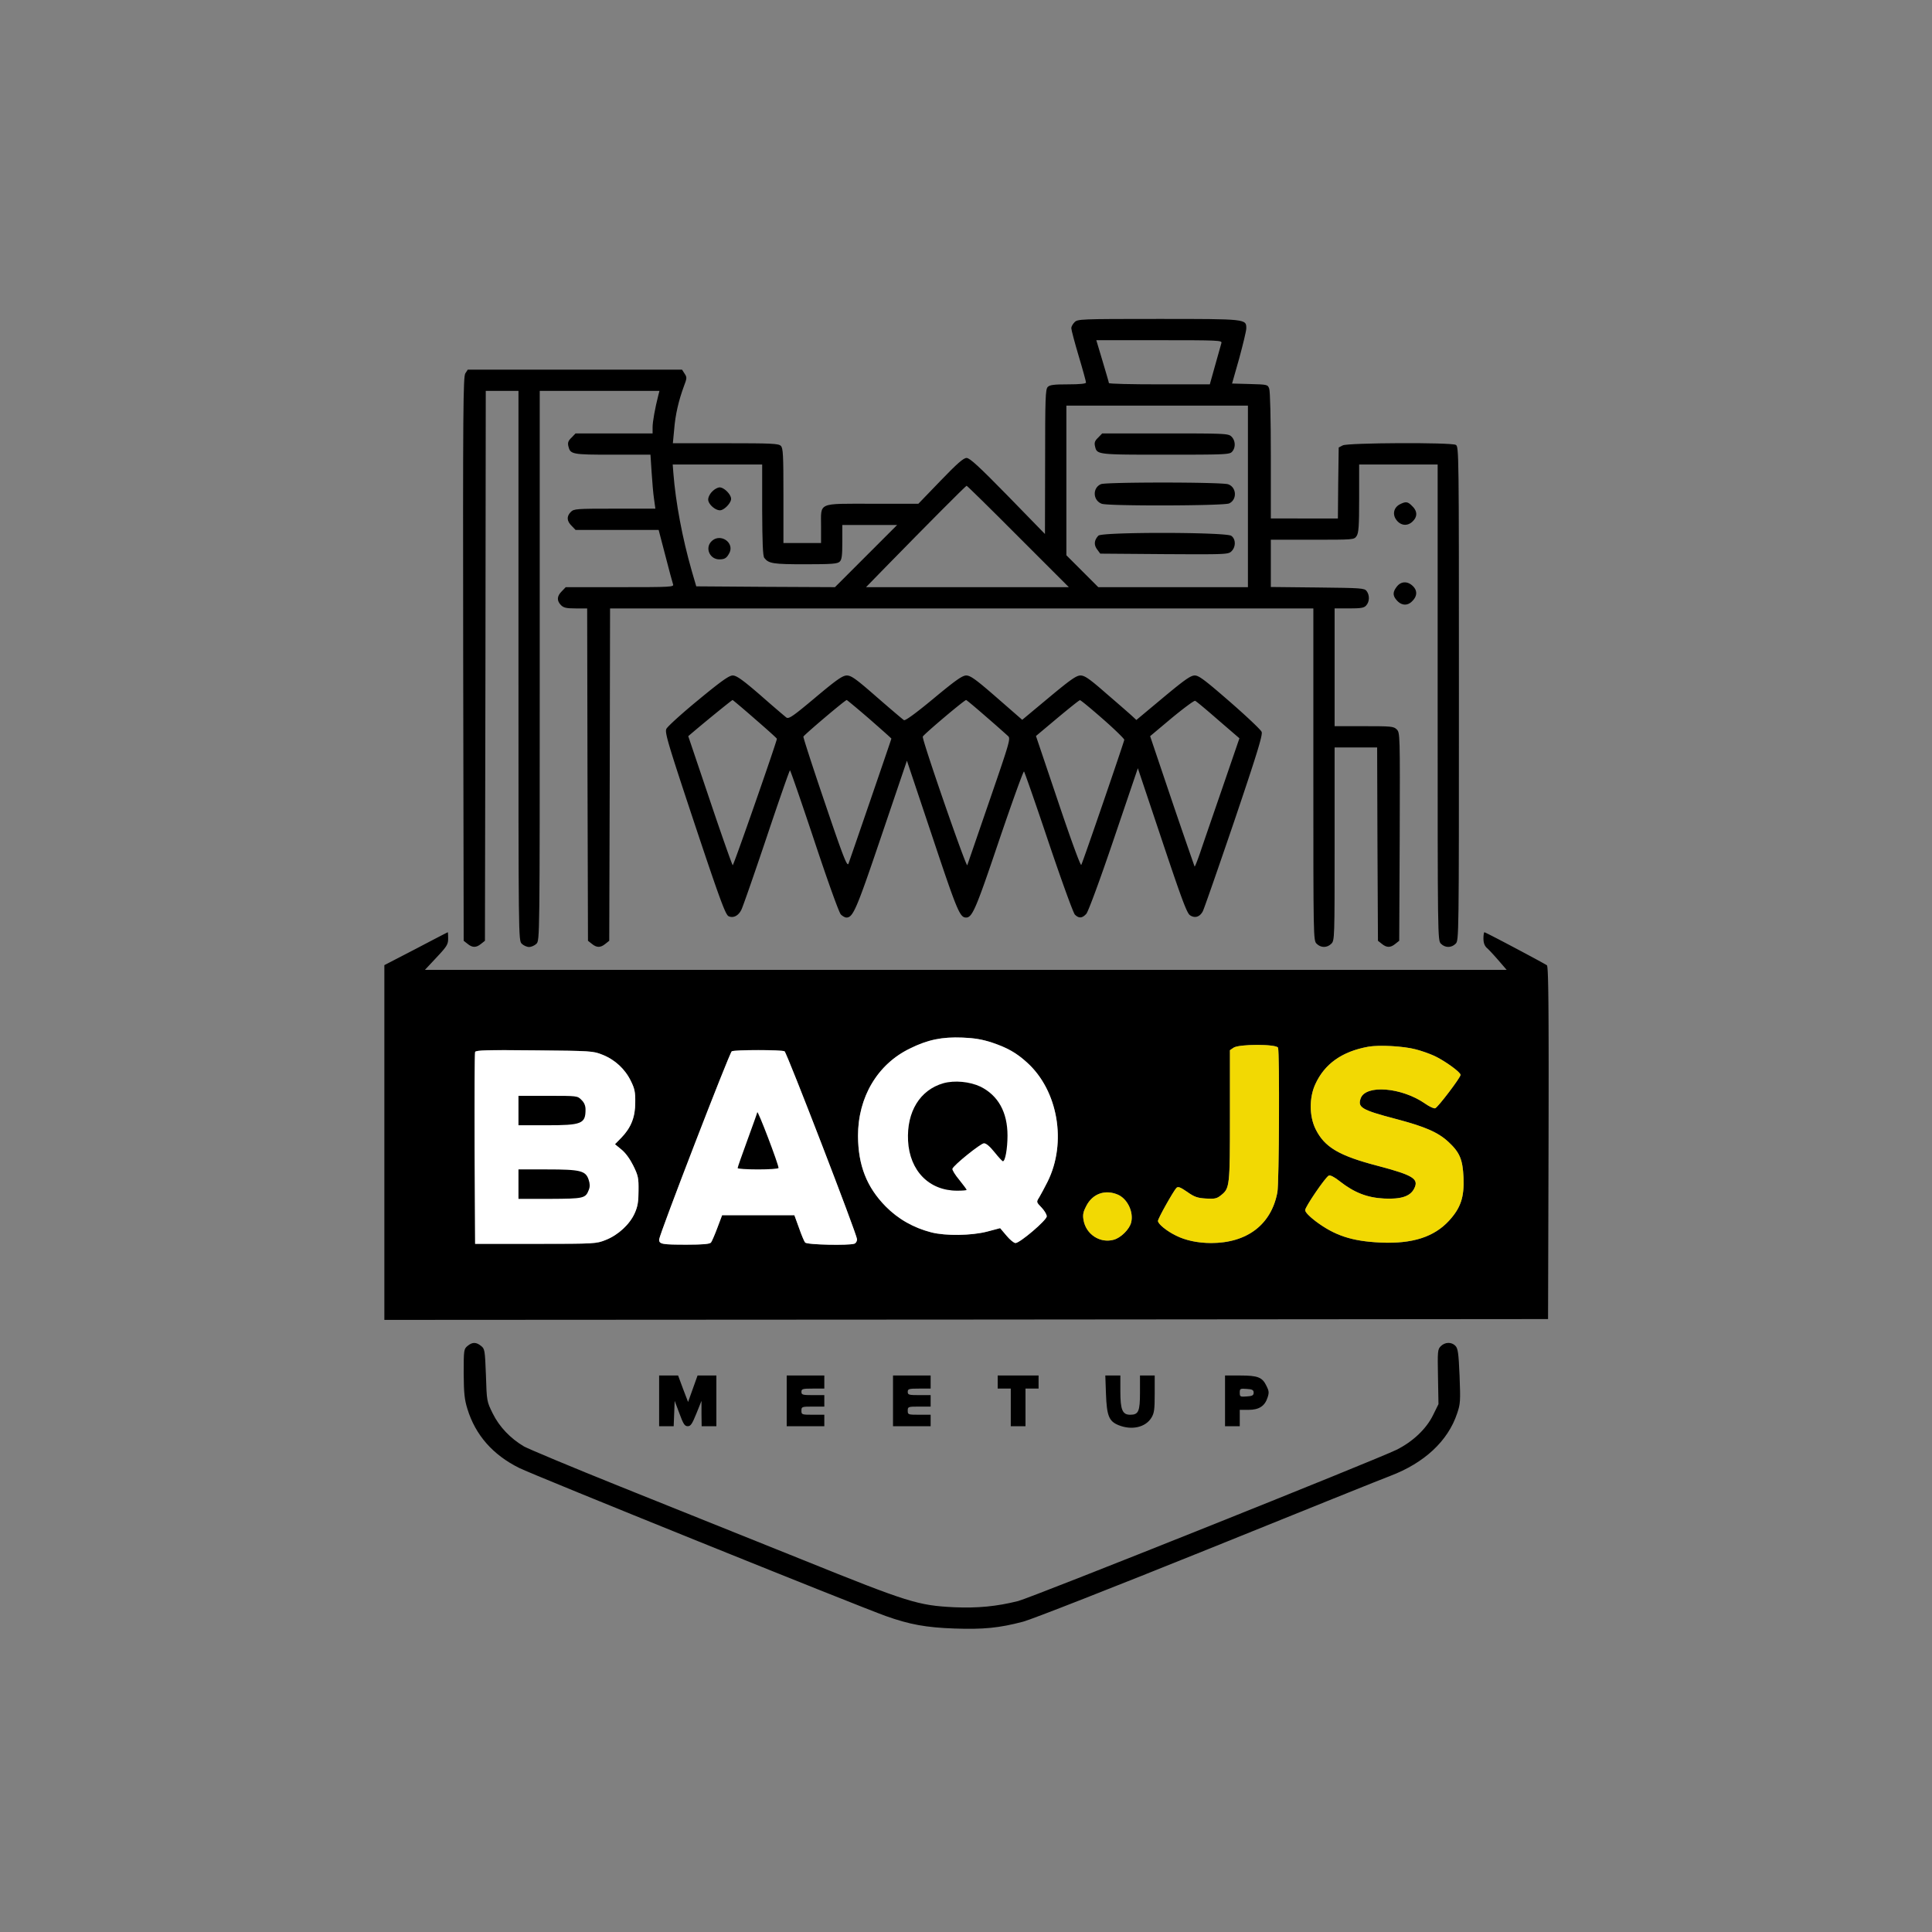 <svg xmlns="http://www.w3.org/2000/svg" fill="none" viewBox="0 0 1575 1575">
  <rect x="0" y="0" width="1575" height="1575" fill="#808080" stroke="none"/>
  <path fill="#000" d="M876 262.667c-1.466 1.466-2.666 3.6-2.666 4.8 0 1.333 2.666 11.466 6 22.666 3.333 11.067 6 20.934 6 21.734 0 .933-4.934 1.466-14.534 1.466-11.466 0-15.066.4-16.666 2.134-1.867 1.866-2.134 9.2-2.134 60.933l-.133 58.933-30.267-31.066c-23.466-24-31.066-30.934-33.6-30.934-2.533 0-7.6 4.4-21.333 18.667l-18 18.667H711.2c-45.2 0-41.866-1.467-41.866 18.4v13.6h-30.667v-38.534c0-33.333-.267-38.933-2.133-40.666-1.734-1.867-7.734-2.134-45.067-2.134h-42.933l1.066-11.2c.934-12 3.6-23.466 7.867-35.066 2.533-6.667 2.667-7.467.667-10.4L556 301.333H381.333l-2 3.067c-1.733 2.8-2 28.4-1.733 232.8l.4 229.734 3.2 2.533c3.867 3.2 7.067 3.2 10.933 0l3.2-2.533.4-224.134.267-224.133h26.667v224c0 222.267 0 224 2.666 226.666 1.467 1.467 4.134 2.667 6 2.667 1.867 0 4.534-1.2 6-2.667C440 766.667 440 764.934 440 542.667v-224h97.6l-.933 3.6c-2.667 10.4-4.667 21.6-4.667 26v5.066h-62.8l-3.333 3.467c-2.667 2.533-3.2 4.133-2.534 6.933 1.6 6.667 2.8 6.934 36 6.934h30.934l.933 14.266c.533 8 1.333 17.867 2 22l1.067 7.734h-33.2c-31.334 0-33.2.133-35.734 2.666-3.6 3.6-3.333 7.467.667 11.334l3.2 3.333h67.734l5.466 20.933c2.933 11.6 5.867 22.134 6.267 23.334.933 2.266-1.733 2.4-43.2 2.4H461.2L458 482c-4 3.867-4.267 7.733-.667 11.333 2.134 2.134 4.4 2.667 12 2.667h9.334l.267 135.467.399 135.467 3.2 2.533c3.867 3.2 7.067 3.2 10.934 0l3.2-2.533.4-135.467.266-135.467h573.337v135.333c0 133.601 0 135.334 2.66 138 3.47 3.467 8.54 3.467 12 0 2.67-2.666 2.67-4.399 2.67-81.333v-78.667h34.67l.26 78.8.4 78.801 3.2 2.533c3.87 3.2 7.07 3.2 10.94 0l3.2-2.533.4-84.801c.26-83.466.26-84.8-2.4-87.466-2.54-2.534-4.4-2.667-26.67-2.667h-24v-96h11.73c9.74 0 12.27-.4 14-2.4 2.8-3.067 2.94-8.267.4-11.733-1.86-2.4-4.13-2.534-40-2.934l-38.13-.4V440h33.87c33.6 0 34 0 36-2.933 1.73-2.534 2.13-7.734 2.13-30.667v-27.733h64v194c0 192.267 0 194 2.67 196.666 3.46 3.467 8.53 3.467 12 0 2.66-2.666 2.66-4.399 2.66-204 0-197.6 0-201.2-2.53-202.666-4-2.134-87.87-1.734-92.13.4l-3.34 1.733-.4 28.933-.26 28.934H1036v-51.2c0-29.6-.53-52.667-1.33-54.667-1.2-3.333-1.6-3.333-15.74-3.733l-14.53-.4 5.87-20.667c3.06-11.333 5.73-22.267 5.73-24.267 0-7.733.4-7.733-71.6-7.733-64 0-65.866.133-68.4 2.667ZM995.734 279.6c-.4 1.333-2.667 9.467-5.067 18l-4.4 15.733h-41.2c-22.533 0-41.067-.4-41.067-1.066 0-.534-2.4-8.534-5.2-18l-5.066-16.934h51.2c48.266 0 51.333.134 50.8 2.267Zm21.596 125.067v74H895.334L882.4 465.733l-13.066-13.066v-122h147.996v74ZM621.334 415.6c.133 27.067.533 37.6 1.733 39.2 3.6 4.667 7.2 5.2 33.467 5.2 21.866 0 26.266-.4 28-2.133 1.733-1.6 2.133-5.067 2.133-16V428h44.667L706 453.333l-25.333 25.334-56.533-.267-56.534-.4-3.733-12.8c-7.6-26.533-13.067-55.6-14.933-79.6l-.534-6.933h72.934V415.6ZM830 437.333l41.334 41.334H706l15.334-15.734C756.8 426.667 787.334 396 788 396c.4 0 19.334 18.533 42 41.333Z"/>
  <path fill="#000" d="M895.2 356.8c-2.666 2.533-3.2 4.133-2.533 6.933 1.6 6.934 1.333 6.934 57.333 6.934 48.934 0 52.4-.134 54.4-2.4 3.07-3.334 2.8-9.067-.4-12.267-2.53-2.533-4.4-2.667-54-2.667h-51.466L895.2 356.8Zm2.4 37.867c-7.066 2.933-6.8 13.2.533 16 5.067 2 99.467 1.733 103.867-.267 6.67-3.067 6.13-13.2-.8-15.6-5.2-1.867-99.067-1.867-103.6-.133Zm-2.133 42c-3.467 3.6-3.867 7.466-1.067 11.2l2.534 3.466 52.133.4c50.8.267 52.263.267 54.933-2.4 3.6-3.6 3.47-10-.27-12.533-4.397-3.067-105.197-3.2-108.263-.133Zm-314.8-36c-1.867 1.733-3.334 4.666-3.334 6.533 0 3.733 5.6 8.8 9.6 8.8 3.334 0 9.067-5.867 9.067-9.333 0-3.6-5.733-9.334-9.333-9.334-1.467 0-4.267 1.467-6 3.334ZM580 441.333C574.533 446.8 578.667 456 586.4 456c4.4 0 6-1.067 8.133-5.067 4.534-8.666-7.466-16.666-14.533-9.6Zm561.33-30.266c-5.06 2.533-6.4 8.133-3.06 12.666 3.46 4.8 9.06 5.467 13.2 1.467 4.13-3.867 4.13-8.4-.14-12.533-3.6-3.734-5.2-4-10-1.6Zm-2.53 67.066c-3.47 4.4-3.47 7.334-.4 10.934 3.87 4.666 8.93 5.066 12.8 1.066 4.27-4.133 4.4-8.8.4-12.533-4.27-4-9.47-3.733-12.8.533ZM569.067 570.8C555.6 581.867 544 592.4 543.2 594.267c-1.333 3.066 1.6 12.666 23.067 77.333 20.933 62.8 25.2 74.133 27.733 75.334 3.867 1.733 8-.401 10.4-5.334 1.067-2 10.267-28.4 20.4-58.533C634.933 652.8 643.6 628 644 628c.4 0 9.333 25.867 19.867 57.467 11.066 33.333 20.133 58.533 21.6 60 1.466 1.466 3.466 2.533 4.533 2.533 5.467 0 8.267-6.667 28.667-66.933l20.666-60.934 20.8 62.134C780.4 743.067 782.533 748 787.6 748s8.133-7.333 26.934-63.066C825.2 653.6 834.267 628.4 834.8 628.933c.533.667 9.6 26.534 20 57.601 10.533 31.2 20.134 57.733 21.467 59.066 3.2 3.2 6 3.067 9.333-.666 1.6-1.867 10.934-27.067 22.4-60.934l19.6-57.733 19.733 58.933c16 47.867 20.267 59.333 22.8 60.933 4 2.667 8.001 1.334 10.401-3.199 1.066-2 12.533-35.067 25.596-73.334 18.8-55.6 23.34-70.533 22.4-72.933-.66-1.734-12.26-12.667-25.86-24.534-20.403-17.733-25.337-21.466-28.67-21.466-3.333 0-8.267 3.466-25.867 18.133L926.4 586.933l-3.466-3.2c-2-1.866-11.334-10-20.801-18.133-14-12.267-17.866-14.933-21.333-14.933-3.333 0-8.266 3.466-25.866 18.133l-21.601 18-20.799-18.133c-16.801-14.667-21.467-18-24.801-18-3.2 0-8.533 3.733-26.533 18.666-14.133 11.734-23.2 18.4-24.267 17.734-.933-.534-10.8-8.934-22-18.667-17.2-15.067-20.933-17.733-24.666-17.733-3.467.133-8.134 3.333-25.6 18-18.267 15.333-21.6 17.6-23.6 16.266-1.2-.933-10.667-8.933-20.934-18-14.8-12.8-19.733-16.266-22.8-16.266-2.933 0-9.2 4.4-28.266 20.133Zm46.4 15.333c9.866 8.534 17.866 15.734 17.866 16.134 0 2.133-35.2 103.066-36 103.066-.4 0-8.8-23.733-18.533-52.666l-17.733-52.534 4.4-3.733c11.333-9.6 31.2-25.733 31.733-25.733.267 0 8.533 6.933 18.267 15.466Zm93.333 0c9.867 8.667 17.867 15.734 17.867 16 0 .534-33.334 97.467-34.934 101.867-1.066 2.8-4-4.4-19.2-49.333-9.866-28.934-17.733-53.334-17.6-54.134.4-1.333 34-29.866 35.334-29.866.266 0 8.666 6.933 18.533 15.466Zm95.067-1.866A1105.962 1105.962 0 0 1 821.733 600c2.267 2 1.467 4.667-15.066 52.667-9.6 27.866-17.733 51.6-18.133 52.666-.8 2.134-36.934-102.133-36.267-104.8.4-1.6 33.866-29.866 35.333-29.866.4 0 7.734 6.133 16.267 13.6Zm95.2 1.866c9.6 8.4 17.467 16.134 17.467 16.934-.267 2.133-33.734 99.733-35.067 102-.534 1.066-8.134-19.6-18.933-51.734l-18-53.333 17.333-14.533c9.6-8 17.866-14.667 18.533-14.667.533-.133 8.933 6.8 18.667 15.333Zm94 .8 17.333 14.934-14 40.8c-7.733 22.4-15.866 46-18 52.4-2.267 6.533-4.266 11.6-4.533 11.333-.133-.267-8.534-24.267-18.4-53.333L937.6 600.133l17.467-14.666c9.733-8 18.266-14.4 19.2-14.134.933.267 9.333 7.334 18.8 15.6Zm-654 186.534L313.333 786.8V1076l474.4-.27 474.267-.4.4-143.463c.27-113.867-.13-143.867-1.33-144.933-2.14-1.601-49.87-26.934-50.94-26.934-.4 0-.8 2.267-.8 5.067 0 3.6.94 6 2.8 7.733 1.6 1.333 5.87 6 9.47 10.134l6.67 7.733H346.4l9.467-10.133c8.4-8.934 9.466-10.667 9.466-15.334 0-2.8-.133-5.2-.266-5.2-.267 0-12 6.133-26 13.467Zm469.467 76.4c12.666 4.267 20 8.4 28.666 16.266 25.334 22.8 32.667 65.334 16.8 97.201-2.533 5.066-5.733 10.933-6.933 12.933-2.267 3.6-2.267 3.733 2 8.133 2.266 2.4 4.266 5.6 4.266 7.2 0 3.067-21.866 21.73-25.466 21.73-1.333 0-4.534-2.66-7.333-6l-5.201-6.13-10.533 2.8c-12.933 3.33-33.867 3.6-45.467.67-14.533-3.74-27.066-10.803-37.333-21.203C706.533 967.733 699.6 950 699.467 926c0-31.6 15.866-58.4 42.266-71.2 14.534-7.2 26.134-9.6 42.934-8.933 9.866.4 16 1.467 23.867 4Zm233.336 4.266c1.33 3.6.93 110.401-.54 117.867-4.93 26.267-24.66 41.33-53.997 41.33-10.799 0-20.933-2.13-28.799-6.13-7.6-3.73-14.534-9.466-14.534-11.866 0-2 12.534-24.267 15.067-26.934 1.333-1.333 3.2-.533 8.667 3.2 5.866 4.134 8.399 5.067 15.333 5.467 7.066.4 8.8.133 12.133-2.533 7.33-5.734 7.47-7.067 7.47-65.067v-53.334l2.93-2c4.4-3.066 35.07-3.066 36.27 0Zm112.26 1.334c4.27 1.066 11.2 3.466 15.2 5.333 8.27 3.867 21.34 13.2 21.34 15.467 0 2.133-18.4 26.4-20.67 27.2-.93.4-4.8-1.333-8.53-4-19.07-13.067-47.87-15.333-52.14-4.267-2.8 7.6.54 9.6 28.4 16.934 23.74 6.266 34.4 10.8 42.94 18.666 9.33 8.667 11.73 14.267 12.4 29.2.66 16-2.27 24.667-11.74 35.067-12.26 13.333-29.86 19.063-56 17.863-23.33-1.06-37.33-5.73-52.93-17.463-5.07-3.867-8.4-7.333-8.4-8.933 0-2.667 16.27-26.534 19.2-28.134 1.07-.667 4.53 1.067 9.07 4.667 12 9.333 22.4 13.333 36.13 14 13.73.667 21.2-1.733 24.4-8 4.13-8-.53-10.933-29.2-18.533-32.27-8.4-43.87-15.334-51.2-30.267-5.07-10.4-5.2-25.467-.13-36.4 7.6-16.667 21.86-26.667 43.06-30.534 8.8-1.6 28.8-.533 38.8 2.134Zm-662.93 4.4c10.133 4 18.4 11.733 23.067 21.333 3.066 6.134 3.733 9.2 3.6 17.467 0 12.133-3.467 20.666-11.334 28.8l-5.2 5.333 5.2 4.267c3.334 2.667 6.934 7.6 9.734 13.2 4 8.133 4.4 10.133 4.266 20.4 0 8.8-.666 12.933-3.066 18.267-4 9.066-13.467 17.866-23.6 21.866-7.734 3.07-8.4 3.2-57.2 3.2h-49.334l-.4-77.333c-.133-42.533 0-78.133.4-79.067.534-1.466 9.734-1.733 48.267-1.333 46.533.4 48 .533 55.6 3.6Zm148.4-2.8c1.867 1.2 59.067 149.463 59.067 153.203 0 1.6-.934 3.2-2.134 3.6-4.266 1.6-38.8.93-40.133-.94-.8-.8-3.067-6.26-5.067-12l-3.733-10.263h-58.933l-3.867 10.263c-2.133 5.74-4.533 11.2-5.2 12-.933 1.2-6.533 1.74-19.6 1.74-20.4 0-22.667-.4-22.667-4.14 0-3.73 57.334-152.263 59.2-153.463 2-1.334 41.067-1.334 43.067 0Zm271.6 116.8c7.867 3.333 13.067 14.133 10.933 22.667-1.333 5.596-8.533 12.666-14.266 14.136-11.067 3.06-22.534-4.4-24.534-16.003-.799-4.4-.266-6.8 2.267-11.6 5.067-9.867 15.2-13.6 25.6-9.2Z"/>
  <path fill="#F2D903" d="M911.2 973.867c7.867 3.333 13.067 14.133 10.933 22.667-1.333 5.596-8.533 12.666-14.266 14.136-11.067 3.06-22.534-4.4-24.534-16.003-.799-4.4-.266-6.8 2.267-11.6 5.067-9.867 15.2-13.6 25.6-9.2ZM1154.13 855.467c4.27 1.066 11.2 3.466 15.2 5.333 8.27 3.867 21.34 13.2 21.34 15.467 0 2.133-18.4 26.4-20.67 27.2-.93.4-4.8-1.333-8.53-4-19.07-13.067-47.87-15.333-52.14-4.267-2.8 7.6.54 9.6 28.4 16.934 23.74 6.266 34.4 10.8 42.94 18.666 9.33 8.667 11.73 14.267 12.4 29.2.66 16-2.27 24.667-11.74 35.067-12.26 13.333-29.86 19.063-56 17.863-23.33-1.06-37.33-5.73-52.93-17.463-5.07-3.867-8.4-7.333-8.4-8.933 0-2.667 16.27-26.534 19.2-28.134 1.07-.667 4.53 1.067 9.07 4.667 12 9.333 22.4 13.333 36.13 14 13.73.667 21.2-1.733 24.4-8 4.13-8-.53-10.933-29.2-18.533-32.27-8.4-43.87-15.334-51.2-30.267-5.07-10.4-5.2-25.467-.13-36.4 7.6-16.667 21.86-26.667 43.06-30.534 8.8-1.6 28.8-.533 38.8 2.134ZM1041.87 854.133c1.33 3.6.93 110.401-.54 117.867-4.93 26.267-24.66 41.33-53.997 41.33-10.799 0-20.933-2.13-28.799-6.13-7.6-3.73-14.534-9.466-14.534-11.866 0-2 12.534-24.267 15.067-26.934 1.333-1.333 3.2-.533 8.667 3.2 5.866 4.134 8.399 5.067 15.333 5.467 7.066.4 8.8.133 12.133-2.533 7.33-5.734 7.47-7.067 7.47-65.067v-53.334l2.93-2c4.4-3.066 35.07-3.066 36.27 0Z"/>
  <path fill="#fff" d="M808.534 849.867c12.666 4.267 20 8.4 28.666 16.266 25.334 22.8 32.667 65.334 16.8 97.201-2.533 5.066-5.733 10.933-6.933 12.933-2.267 3.6-2.267 3.733 2 8.133 2.266 2.4 4.266 5.6 4.266 7.2 0 3.067-21.866 21.73-25.466 21.73-1.333 0-4.534-2.66-7.333-6l-5.201-6.13-10.533 2.8c-12.933 3.33-33.867 3.6-45.467.67-14.533-3.74-27.066-10.803-37.333-21.203C706.533 967.733 699.6 950 699.467 926c0-31.6 15.866-58.4 42.266-71.2 14.534-7.2 26.134-9.6 42.934-8.933 9.866.4 16 1.467 23.867 4ZM639.6 857.067c1.867 1.2 59.067 149.463 59.067 153.203 0 1.6-.934 3.2-2.134 3.6-4.266 1.6-38.8.93-40.133-.94-.8-.8-3.067-6.26-5.067-12l-3.733-10.263h-58.933l-3.867 10.263c-2.133 5.74-4.533 11.2-5.2 12-.933 1.2-6.533 1.74-19.6 1.74-20.4 0-22.667-.4-22.667-4.14 0-3.73 57.334-152.263 59.2-153.463 2-1.334 41.067-1.334 43.067 0ZM491.2 859.867c10.133 4 18.4 11.733 23.067 21.333 3.066 6.134 3.733 9.2 3.6 17.467 0 12.133-3.467 20.666-11.334 28.8l-5.2 5.333 5.2 4.267c3.334 2.667 6.934 7.6 9.734 13.2 4 8.133 4.4 10.133 4.266 20.4 0 8.8-.666 12.933-3.066 18.267-4 9.066-13.467 17.866-23.6 21.866-7.734 3.07-8.4 3.2-57.2 3.2h-49.334l-.4-77.333c-.133-42.533 0-78.133.4-79.067.534-1.466 9.734-1.733 48.267-1.333 46.533.4 48 .533 55.6 3.6Z"/>
  <path fill="#000" d="M769.067 883.067c-19.067 5.467-30 23.2-28.8 46.933 1.333 24.534 17.2 40.667 40 40.667 4.267 0 7.733-.267 7.733-.667s-2.666-4-6-8.133c-3.466-4.133-5.867-8.133-5.6-9.067.933-2.933 22.933-20.666 25.733-20.8 1.867 0 4.8 2.534 8.667 7.334 3.2 4 6.267 7.333 6.8 7.333 1.867 0 3.734-10.267 3.734-20.933 0-19.067-7.6-32.667-22-39.867-8.8-4.133-21.067-5.333-30.267-2.8Zm-346.4 22.267v12h22.666c28.934 0 32-1.2 32-12.8 0-3.2-1.066-5.734-3.333-7.867-3.2-3.333-3.467-3.333-27.333-3.333h-24v12Zm0 60v12H448.4c27.6-.134 28.933-.4 31.6-7.334 1.067-2.666.933-5.066-.133-8.266-2.4-7.334-6.667-8.4-33.867-8.4h-23.333v12ZM617.333 906.8c0 .4-3.6 10.534-8 22.534-4.4 12-8 22.266-8 22.933 0 .533 7.467 1.067 16.667 1.067 9.2 0 16.667-.534 16.667-1.2 0-3.067-17.2-48.134-17.334-45.334ZM381.2 1097.2c-3.067 2.53-3.2 3.2-3.2 22.4.133 16.4.667 21.33 3.067 29.07 6.533 21.2 20.666 37.33 42.133 48 11.6 5.86 276.534 112.8 299.067 120.8 19.067 6.8 32.667 9.33 55.866 10.13 23.6.8 36.267-.4 56-5.6 6.667-1.73 74.667-28.4 151.334-59.33 76.533-30.94 143.063-57.74 147.863-59.47 27.74-10.53 47.07-28.4 54.54-50.93 2.66-7.74 2.8-10.14 2-30.54-.8-18.93-1.34-22.53-3.47-24.66-3.2-3.2-8.4-3.07-11.87.4-2.53 2.53-2.66 4-2.26 24.93l.4 22.27-4.4 8.93c-5.47 11.2-16.4 21.6-29.74 28.27-16.8 8.26-297.196 120.4-308.53 123.33-17.466 4.4-33.066 5.87-52 5.07-29.6-1.47-37.466-3.87-123.333-38.54-42.134-16.93-109.2-43.86-149.067-59.86-39.867-16-75.067-30.8-78.4-32.67-11.067-6.53-20.133-16-25.467-26.8-4.933-10-4.933-10-5.6-31.33-.8-20.4-.933-21.47-4-23.87-4-3.2-7.066-3.2-10.933 0Z"/>
  <path fill="#000" d="M537.333 1142v20.67H549.2l.4-10.4.4-10.27 3.867 10.27c3.2 8.66 4.267 10.4 6.8 10.4 2.4 0 3.6-1.87 7.066-10.4l4.134-10.27v10.27l.133 10.4h12v-41.34h-15.333l-3.867 10.8-3.866 10.8-4.134-10.8-4-10.8h-15.467V1142Zm104.001 0v20.67H672v-9.34h-9.333c-9.067 0-9.333-.13-9.333-3.33s.266-3.33 9.333-3.33H672v-9.34h-9.333c-8.4 0-9.333-.26-9.333-2.66 0-2.4.933-2.67 9.333-2.67H672v-10.67h-30.666V1142Zm86.666 0v20.67h30.667v-9.34h-9.333c-9.067 0-9.334-.13-9.334-3.33s.267-3.33 9.334-3.33h9.333v-9.34h-9.333c-8.4 0-9.334-.26-9.334-2.66 0-2.4.934-2.67 9.334-2.67h9.333v-10.67H728V1142Zm85.334-15.33v5.33H824v30.67h12V1132h10.667v-10.67h-33.333v5.34Zm88.266 9.6c.667 18 2.4 22.4 10.4 25.6 10.667 4.26 21.867 1.73 26.667-6.14 2.267-3.73 2.667-6.66 2.667-19.46v-14.94h-12v13.87c0 15.47-1.2 18.13-8 18.13-6.267 0-8-4-8-18.93v-13.07h-12.267l.533 14.94Zm97.067 5.73v20.67h12.003v-13.34h7.2c8.53 0 13.2-3.06 15.46-10 1.34-4 1.2-5.46-.93-9.6-3.33-6.93-6.93-8.4-21.33-8.4h-12.403V1142Zm23.333-6.67c0 2.14-1.07 2.8-5.6 3.07-5.33.4-5.73.27-5.73-3.07 0-3.33.4-3.46 5.73-3.06 4.53.26 5.6.93 5.6 3.06Z"/>
</svg>
